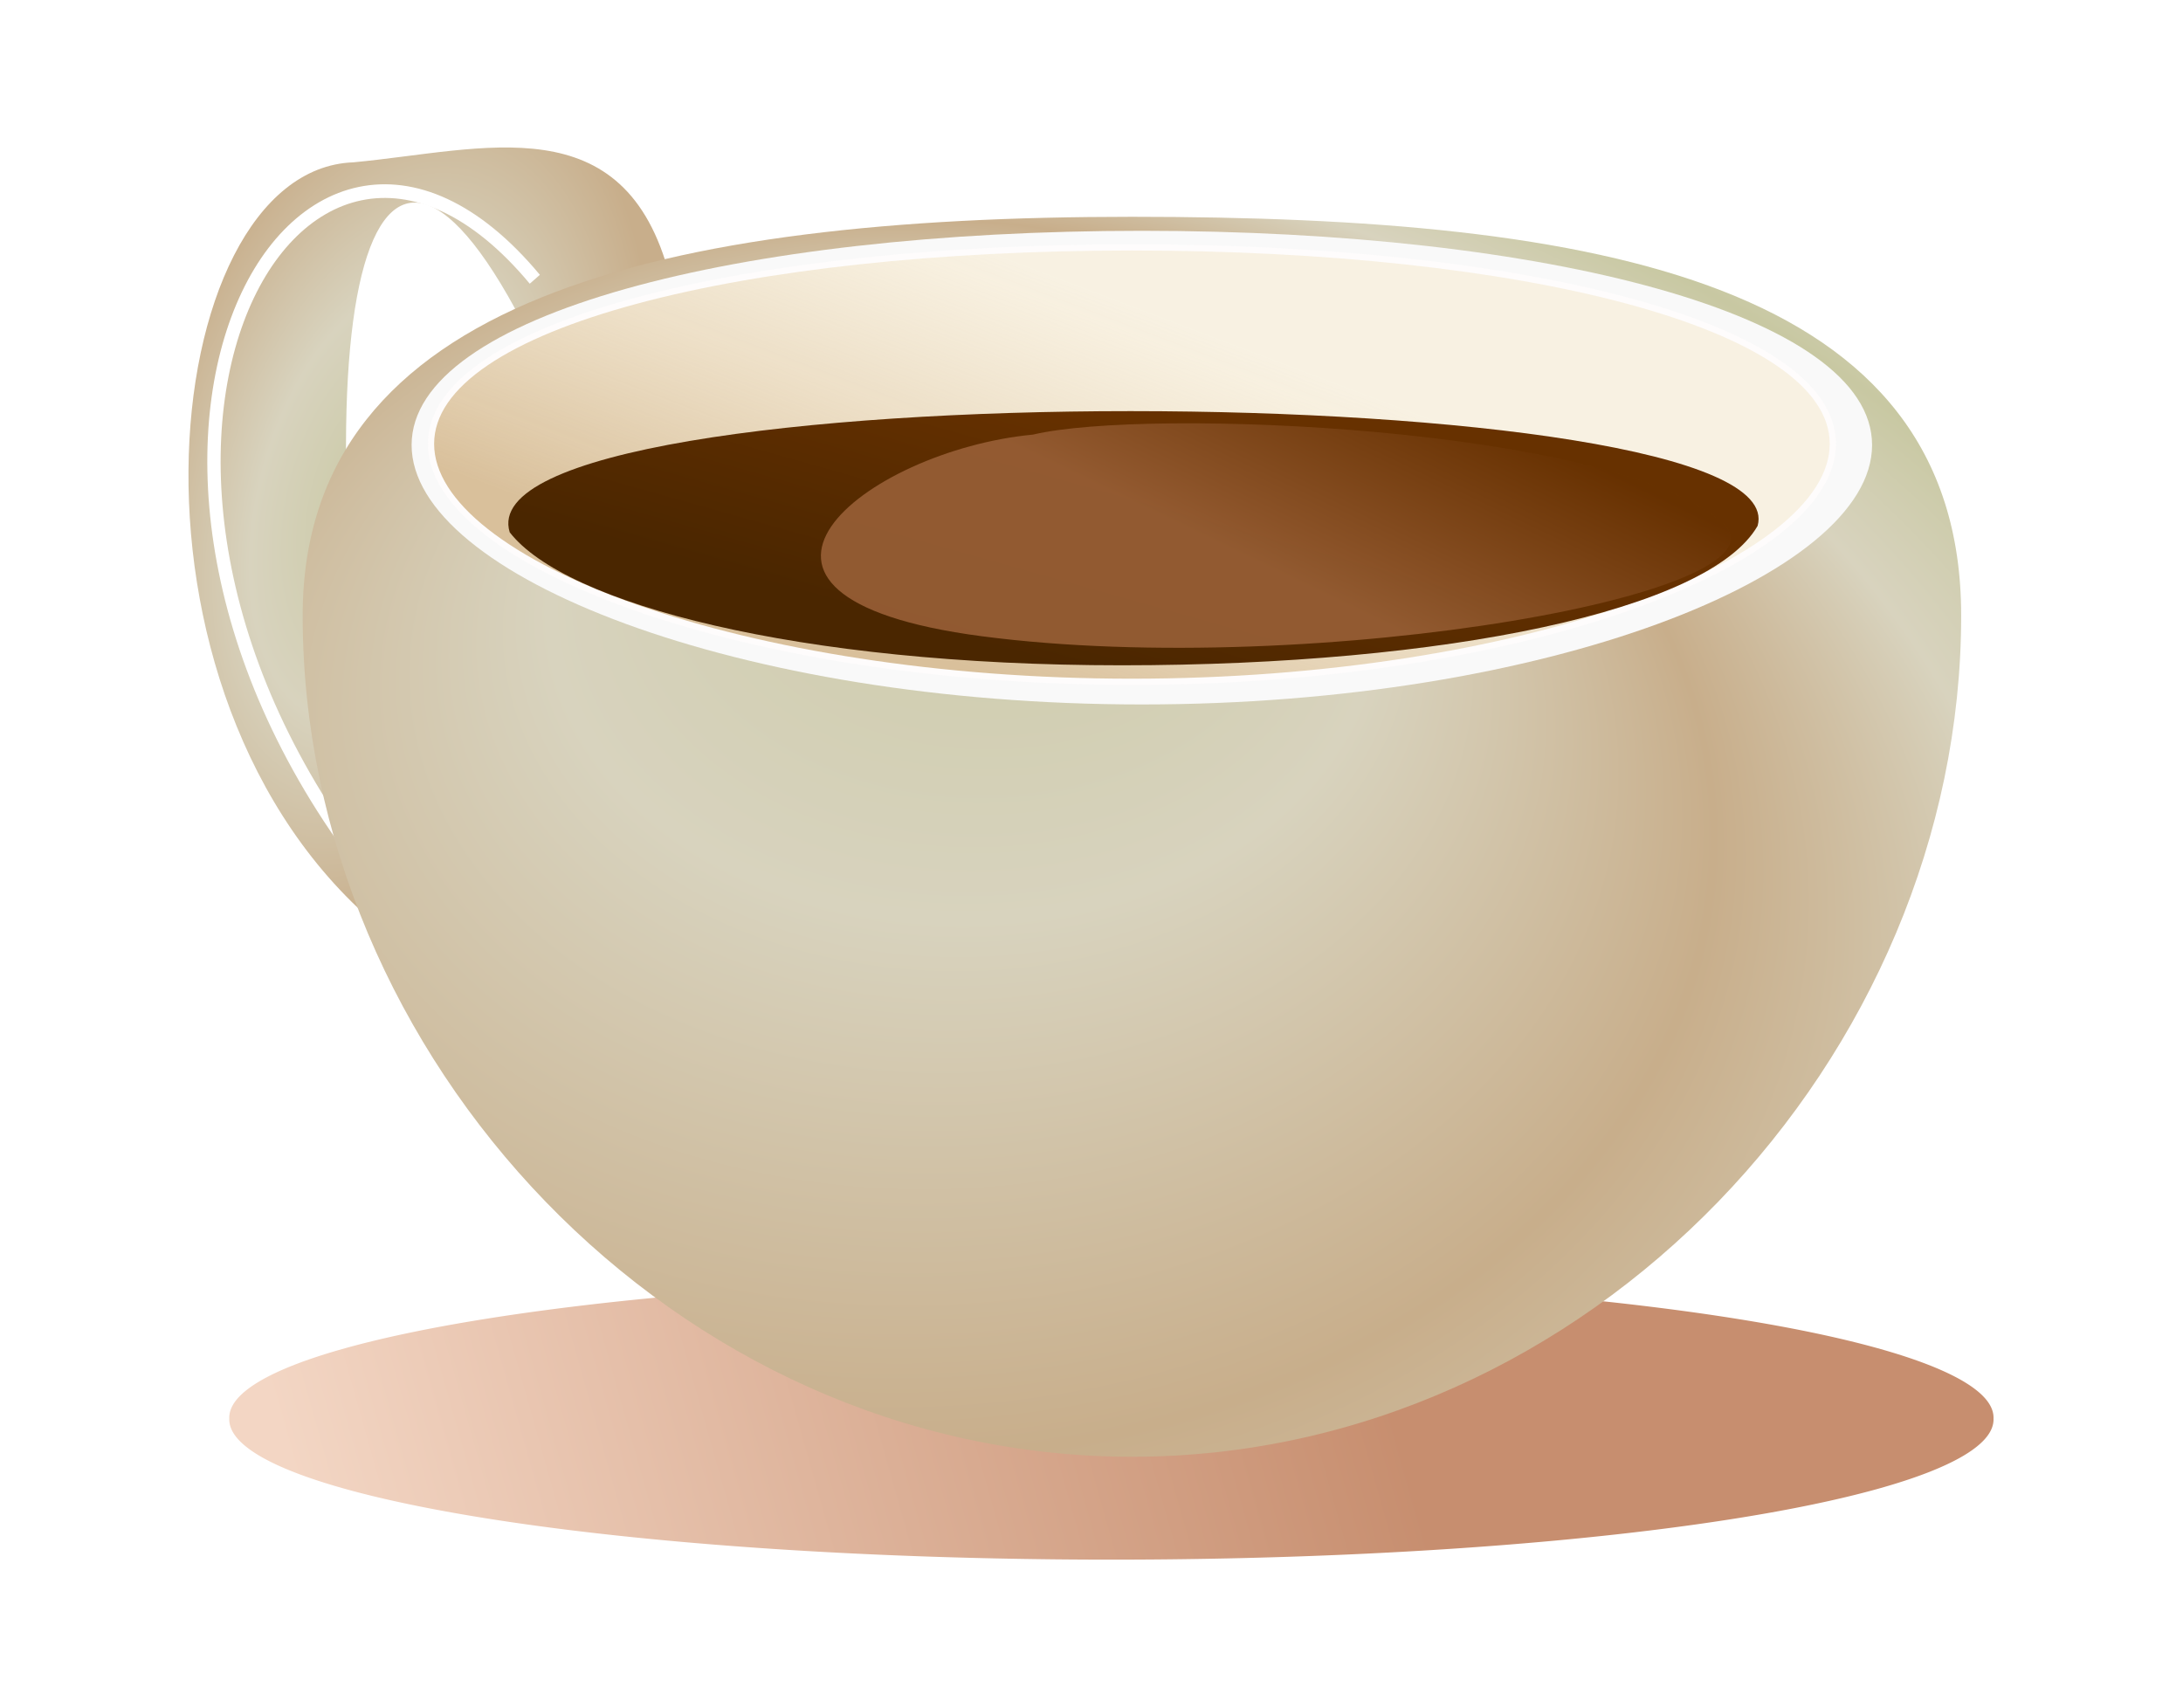 <?xml version="1.0" encoding="UTF-8" standalone="no"?>
<!-- Created with Inkscape (http://www.inkscape.org/) -->
<svg
    xmlns:inkscape="http://www.inkscape.org/namespaces/inkscape"
    xmlns:rdf="http://www.w3.org/1999/02/22-rdf-syntax-ns#"
    xmlns="http://www.w3.org/2000/svg"
    xmlns:sodipodi="http://sodipodi.sourceforge.net/DTD/sodipodi-0.dtd"
    xmlns:cc="http://web.resource.org/cc/"
    xmlns:xlink="http://www.w3.org/1999/xlink"
    xmlns:dc="http://purl.org/dc/elements/1.1/"
    xmlns:svg="http://www.w3.org/2000/svg"
    xmlns:ns1="http://sozi.baierouge.fr"
    id="svg2"
    sodipodi:docname="tomas_arad_cup_of_coffee.svg"
    viewBox="0 0 522.71 408.96"
    sodipodi:version="0.32"
    version="1.0"
    inkscape:output_extension="org.inkscape.output.svg.inkscape"
    inkscape:version="0.46dev+devel"
    sodipodi:docbase="/home/tomas"
  >
  <defs
      id="defs4"
    >
    <linearGradient
        id="linearGradient3136"
      >
      <stop
          id="stop3138"
          style="stop-color:#c8c8a2"
          offset="0"
      />
      <stop
          id="stop3144"
          style="stop-color:#d8d3be"
          offset=".5"
      />
      <stop
          id="stop3140"
          style="stop-color:#c8ae8b"
          offset="1"
      />
    </linearGradient
    >
    <radialGradient
        id="radialGradient3142"
        fx="291.43"
        fy="224.85"
        xlink:href="#linearGradient3136"
        spreadMethod="reflect"
        gradientUnits="userSpaceOnUse"
        cy="400.65"
        cx="245.71"
        gradientTransform="matrix(.827 0 0 .619 52.739 153.7)"
        r="240"
        inkscape:collect="always"
    />
    <linearGradient
        id="linearGradient3162"
        y2="235.18"
        gradientUnits="userSpaceOnUse"
        x2="271.06"
        gradientTransform="matrix(.827 0 0 .827 52.739 65.076)"
        y1="342.92"
        x1="230.26"
        inkscape:collect="always"
      >
      <stop
          id="stop3158"
          style="stop-color:#d9c09b"
          offset="0"
      />
      <stop
          id="stop3160"
          style="stop-color:#f8ecd1;stop-opacity:.556"
          offset="1"
      />
    </linearGradient
    >
    <filter
        id="filter3172"
        inkscape:collect="always"
      >
      <feGaussianBlur
          id="feGaussianBlur3174"
          stdDeviation="6.667"
          inkscape:collect="always"
      />
    </filter
    >
    <linearGradient
        id="linearGradient3184"
        y2="235.18"
        gradientUnits="userSpaceOnUse"
        x2="271.06"
        gradientTransform="matrix(.694 0 0 .515 90.156 170.71)"
        y1="342.92"
        x1="230.26"
        inkscape:collect="always"
      >
      <stop
          id="stop3180"
          style="stop-color:#4a2600"
          offset="0"
      />
      <stop
          id="stop3182"
          style="stop-color:#673100"
          offset="1"
      />
    </linearGradient
    >
    <radialGradient
        id="radialGradient3201"
        xlink:href="#linearGradient3136"
        gradientUnits="userSpaceOnUse"
        cy="309.01"
        cx="106.71"
        gradientTransform="matrix(.802 .231 -.394 1.444 172.24 -149.54)"
        r="71.787"
        inkscape:collect="always"
    />
    <filter
        id="filter3249"
        inkscape:collect="always"
      >
      <feGaussianBlur
          id="feGaussianBlur3251"
          stdDeviation="2.88"
          inkscape:collect="always"
      />
    </filter
    >
    <linearGradient
        id="linearGradient3255"
        y2="237.22"
        gradientUnits="userSpaceOnUse"
        x2="189.25"
        gradientTransform="matrix(-.694 0 .348 .57 422.94 151.7)"
        y1="330.36"
        x1="266.85"
        inkscape:collect="always"
      >
      <stop
          id="stop3259"
          style="stop-color:#985f36"
          offset="0"
      />
      <stop
          id="stop3261"
          style="stop-color:#673100"
          offset="1"
      />
    </linearGradient
    >
    <filter
        id="filter3428"
        height="2.495"
        width="1.351"
        y="-.747"
        x="-.175"
        inkscape:collect="always"
      >
      <feGaussianBlur
          id="feGaussianBlur3430"
          stdDeviation="45.867"
          inkscape:collect="always"
      />
    </filter
    >
    <linearGradient
        id="linearGradient3432"
        y2="788.82"
        gradientUnits="userSpaceOnUse"
        x2="477.9"
        y1="850.19"
        x1="157.41"
        inkscape:collect="always"
      >
      <stop
          id="stop3327"
          style="stop-color:#f3d6c4"
          offset="0"
      />
      <stop
          id="stop3329"
          style="stop-color:#c78e6f"
          offset="1"
      />
    </linearGradient
    >
  </defs
  >
  <sodipodi:namedview
      id="base"
      bordercolor="#666666"
      inkscape:pageshadow="2"
      guidetolerance="10"
      pagecolor="#ffffff"
      gridtolerance="10000"
      inkscape:window-height="791"
      inkscape:zoom="0.55399178"
      objecttolerance="10"
      borderopacity="1.0"
      inkscape:current-layer="layer1"
      inkscape:cx="317.59819"
      inkscape:cy="152.31842"
      inkscape:window-y="232"
      inkscape:window-x="176"
      inkscape:window-width="1152"
      inkscape:pageopacity="0.0"
      inkscape:document-units="px"
  />
  <g
      id="layer1"
      inkscape:label="Layer 1"
      inkscape:groupmode="layer"
      transform="translate(-44.086 -201.15)"
    >
    <path
        id="path3346"
        sodipodi:rx="261.73672"
        sodipodi:ry="61.372753"
        style="filter:url(#filter3428);fill:url(#linearGradient3432)"
        sodipodi:type="arc"
        d="m655.24 788.82a261.74 61.373 0 1 1 -523.47 0 261.74 61.373 0 1 1 523.47 0z"
        transform="matrix(.807 0 0 .547 -7.352 109.33)"
        sodipodi:cy="788.82037"
        sodipodi:cx="393.50763"
    />
    <path
        id="path2186"
        sodipodi:nodetypes="ccccc"
        style="fill-rule:evenodd;fill:url(#radialGradient3201)"
        d="m204.49 267.41c-10.8-41.42-44.51-30.32-75.81-27.39-47.87 1.74-60.923 132.85 10.68 186.63-26.21-147.7-8.45-221.87 29.88-148.17 15.04 13.66 28.69-5.37 35.25-11.07z"
    />
    <path
        id="path3203"
        sodipodi:nodetypes="cc"
        style="filter:url(#filter3249);stroke:#ffffff;stroke-width:3.8;fill:none"
        transform="matrix(.839 0 0 .861 45.927 59.34)"
        d="m150.44 242.37c-68.755-80.49-143.7 52.99-41.49 172.13"
    />
    <path
        id="path2162"
        sodipodi:nodetypes="csszc"
        style="fill:url(#radialGradient3142)"
        d="m513.68 348.56c0 105.69-88.95 201.4-198.56 201.4-109.6 0-198.56-95.71-198.56-201.4 0-75.91 86.46-95.5 198.56-95.5s198.56 15.45 198.56 95.5z"
    />
    <path
        id="path3146"
        sodipodi:nodetypes="csssc"
        style="filter:url(#filter3172);fill:#f9f9f9"
        transform="matrix(.827 0 0 .827 52.739 70.04)"
        d="m531.57 287.39c0 37.85-94.72 75.11-211.43 75.11s-211.43-37.26-211.43-75.11 94.72-62.03 211.43-62.03 211.43 24.18 211.43 62.03z"
    />
    <path
        id="path2160"
        sodipodi:nodetypes="csssc"
        style="stroke:#fefcfc;stroke-width:1.489;fill:url(#linearGradient3162)"
        d="m482.95 307.43c0 28.71-75.19 56.97-167.83 56.97s-167.83-28.26-167.83-56.97 75.19-47.04 167.83-47.04 167.83 18.33 167.83 47.04z"
    />
    <path
        id="path3176"
        sodipodi:nodetypes="cscc"
        style="fill:url(#linearGradient3184)"
        d="m464.94 327.06c-11.58 20.2-74.62 33.39-152.3 33.39s-133.28-14.74-146.51-31.85c-12.03-39.2 308.86-37.64 298.81-1.54z"
    />
    <path
        id="path3253"
        sodipodi:nodetypes="cscc"
        style="opacity:.91;fill:url(#linearGradient3255)"
        d="m291.44 305.21c-40.23 3.81-84.54 38.79-12.29 48.28 79.59 10.45 199.46-10.77 176.54-27.96-27.17-22.2-136.91-26.81-164.25-20.32z"
    />
  </g
  >
</svg
>
